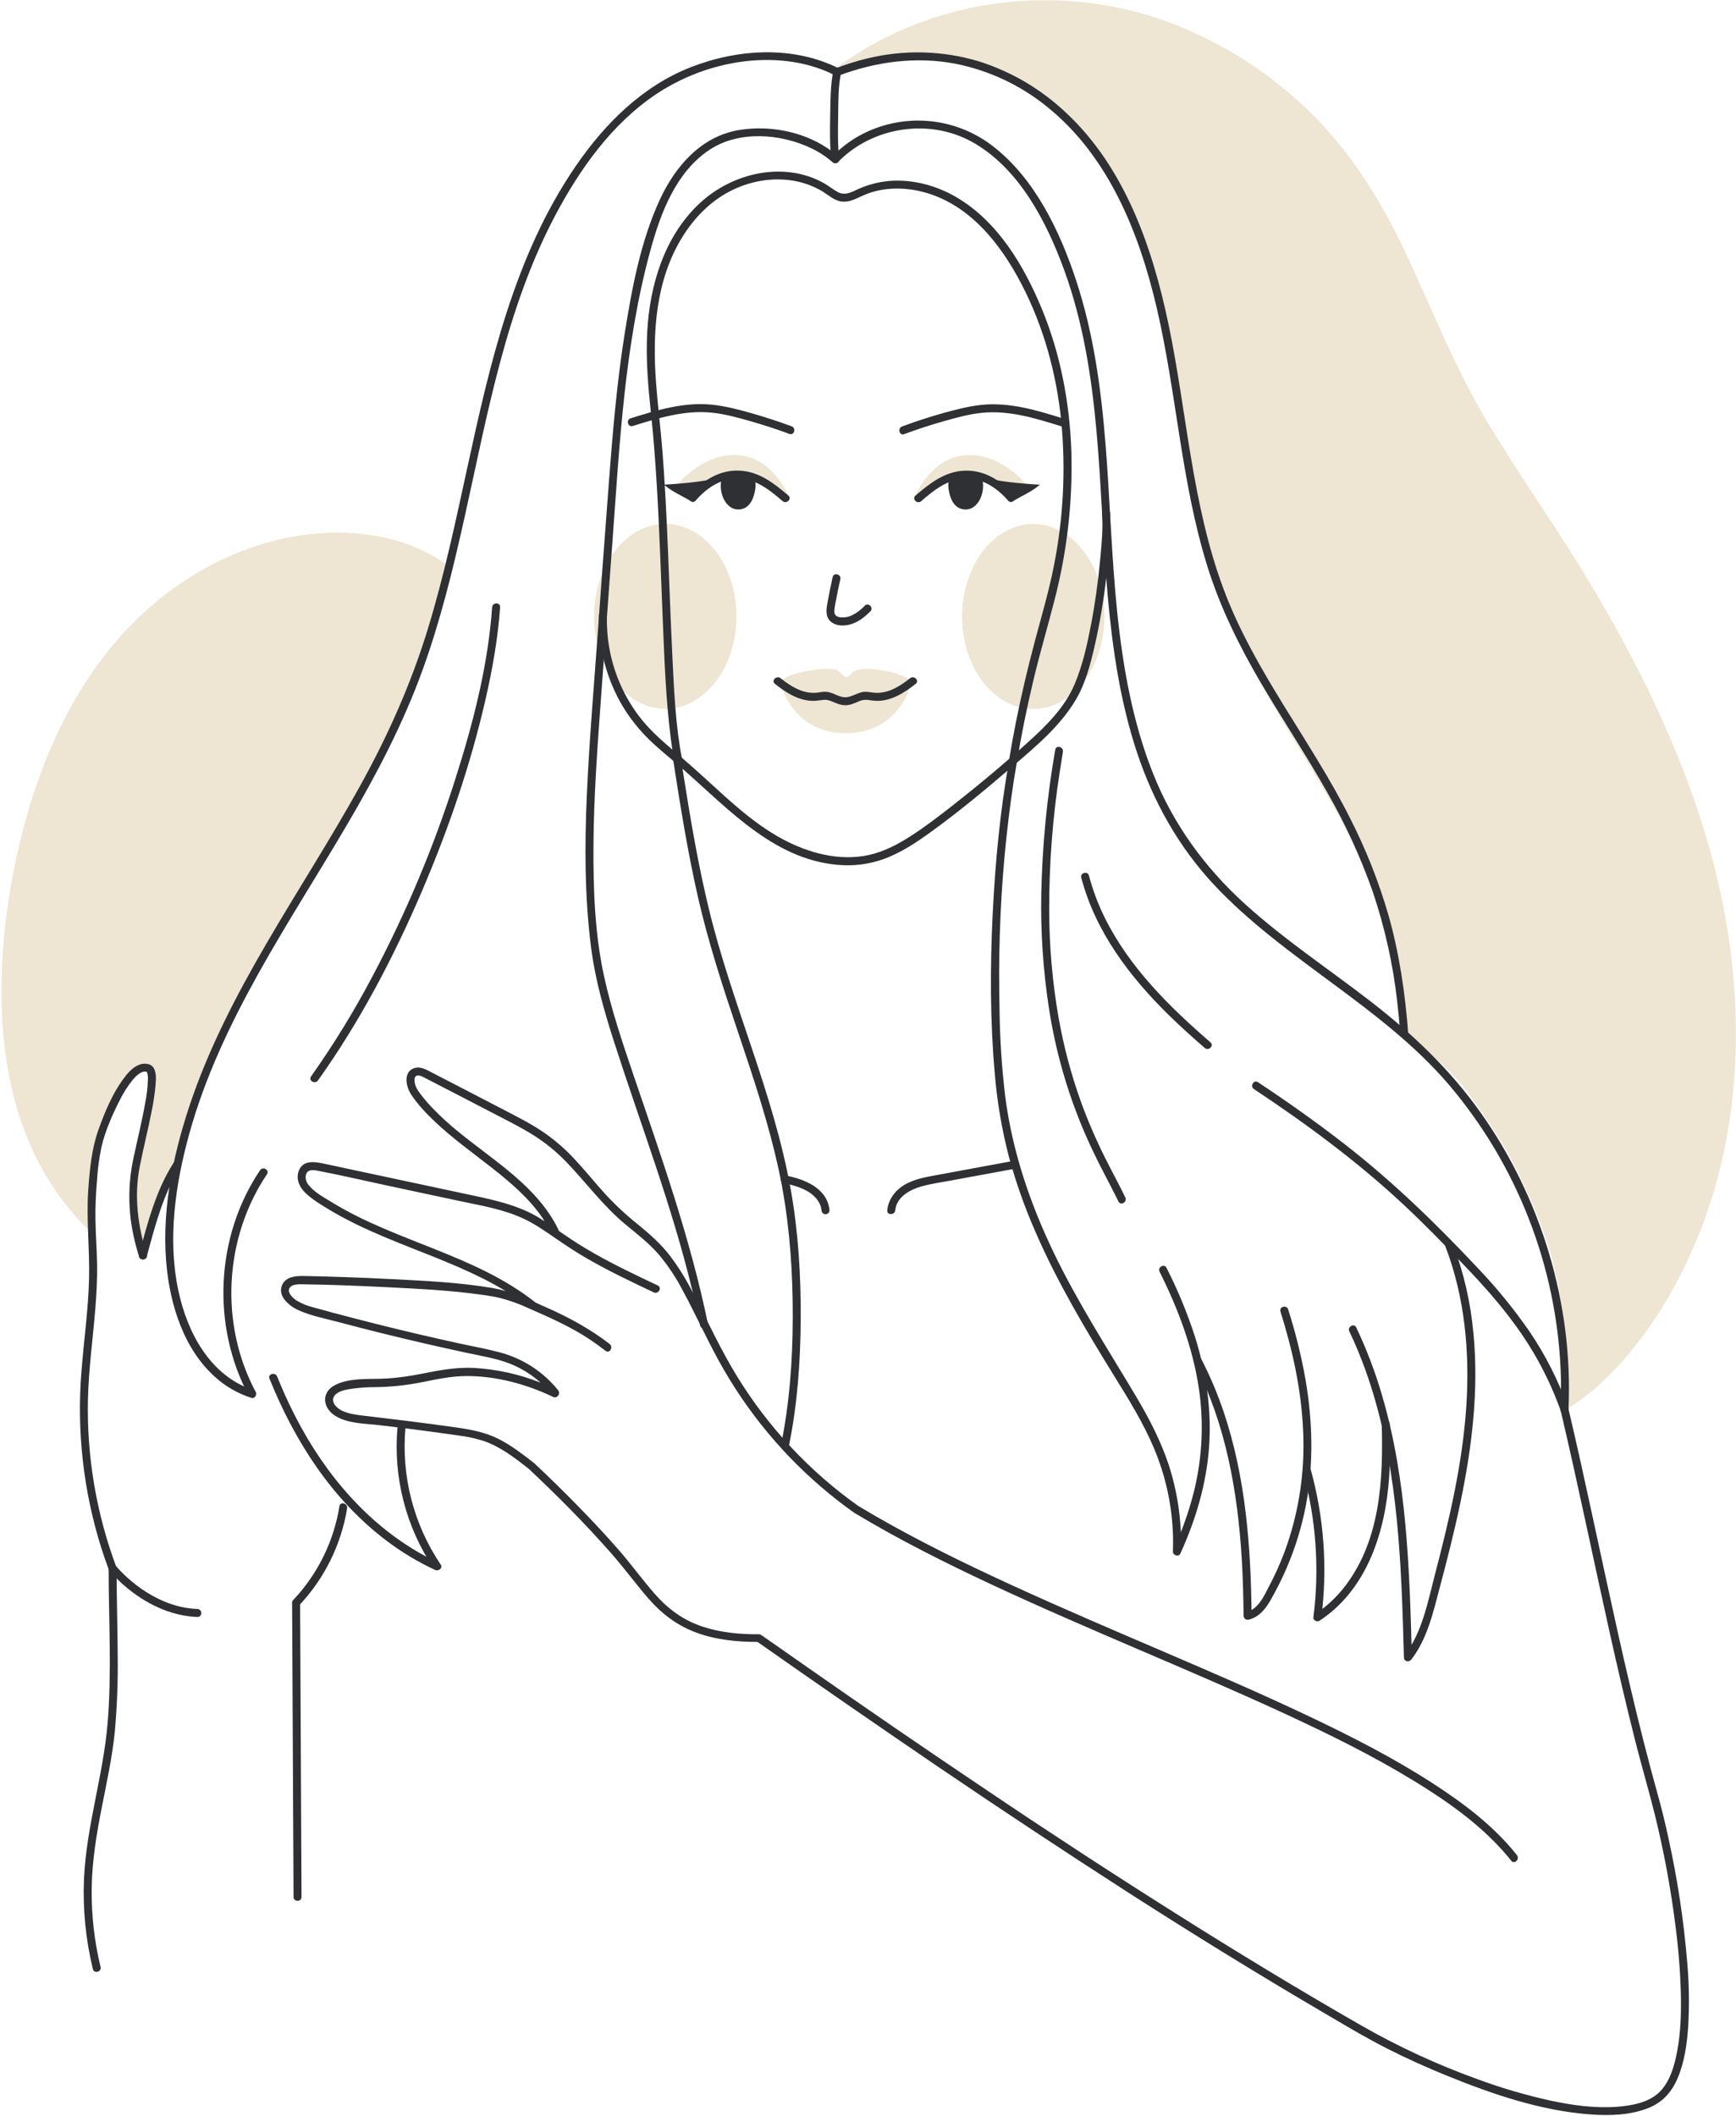 <?xml version="1.0" encoding="UTF-8"?> <svg xmlns="http://www.w3.org/2000/svg" width="709" height="864" viewBox="0 0 709 864" fill="none"> <path d="M371.966 278.074C368.731 274.625 353.975 271.75 349.197 273.916C347.526 274.672 347.285 276.349 345.468 276.476C344.131 276.363 343.062 273.722 340.883 273.348C335.717 272.452 322.204 274.625 318.97 278.074C318.301 278.816 323.293 299.411 345.468 299.411C367.642 299.411 372.661 278.816 371.966 278.074Z" fill="#EEE5D2"></path> <path d="M72.835 474.474C92.122 391.732 165.535 321.551 183.639 231.51C163.389 216.222 135.241 214.758 111.342 220.988C87.063 227.318 64.795 241.917 48.368 260.775C31.059 280.648 19.398 304.732 11.939 329.886C4.374 355.401 0.131 382.695 0.645 409.366C1.16 435.596 6.934 462.615 21.657 484.708C26.172 491.489 31.403 497.764 37.261 503.425C37.134 496.987 36.693 490.557 36.88 484.12C37.127 477.49 38.232 470.92 40.168 464.574C41.735 459.031 43.884 453.669 46.578 448.578C48.509 445.028 50.761 440.87 53.648 438.009C55.92 435.75 60.505 433.999 62.082 438.009C62.783 439.774 62.496 441.853 62.249 443.671C61.962 445.804 61.661 447.943 61.293 450.062C60.177 456.452 58.193 462.655 56.883 469.006C55.705 474.73 55.018 480.544 54.831 486.386C54.557 494.661 55.646 502.843 58.774 510.33C60.211 504.581 62.289 498.913 64.12 493.324C66.152 487.114 72.614 474.848 72.835 474.474Z" fill="#EEE5D2"></path> <path d="M703.95 370.836C694.594 322.64 673.128 277.513 647.9 235.734C634.821 214.089 620.065 193.508 607.134 171.796C594.376 150.406 585.321 127.437 574.855 104.95C565.024 83.82 553.062 63.92 536.555 47.309C520.991 31.681 502.467 19.314 482.068 10.932C441.054 -5.987 392.977 -3.032 354.503 19.207C349.792 21.937 345.255 24.955 340.917 28.245V28.619C344.572 27.23 348.316 26.084 352.124 25.19C382.197 18.124 416.22 25.665 437.92 48.386C448.011 58.947 455.41 71.835 461.177 85.151C466.989 98.759 471.598 112.85 474.951 127.264C479.448 146.194 482.122 165.479 485.116 184.684C488.069 203.608 490.956 222.98 497.285 241.122C509.074 274.939 530.914 303.957 547.889 335.201C555.911 350.15 561.956 366.079 565.873 382.588C569.068 395.696 571.266 409.012 573.505 422.307C573.827 422.132 574.198 422.068 574.561 422.125C574.923 422.182 575.257 422.356 575.51 422.622C579.867 426.826 584.599 430.643 589.076 434.694C593.423 438.692 597.328 443.144 600.725 447.976C607.648 457.655 614.264 467.234 619.531 477.943C624.737 488.538 629.495 499.414 632.93 510.698C639.152 531.212 640.108 553.733 640.595 575.117C646.753 571.128 652.451 566.469 657.584 561.226C673.623 545.009 685.512 524.869 693.959 503.792C710.707 461.94 712.485 414.847 703.95 370.836Z" fill="#EEE5D2"></path> <path d="M373.57 202.739C373.369 203.147 382.886 197.171 387.343 195.112C392.449 192.759 397.588 193.033 402.821 194.831C407.552 196.455 420.705 199.804 420.705 199.804C410.259 185.673 386.688 175.94 373.57 202.739Z" fill="#EEE5D2"></path> <path d="M421.988 289.505C438.036 289.505 451.045 272.602 451.045 251.751C451.045 230.899 438.036 213.996 421.988 213.996C405.94 213.996 392.93 230.899 392.93 251.751C392.93 272.602 405.94 289.505 421.988 289.505Z" fill="#EEE5D2"></path> <path d="M300.765 251.704C300.765 272.56 287.753 289.465 271.701 289.465C255.648 289.465 242.643 272.56 242.643 251.704C242.643 230.848 255.655 213.949 271.701 213.949C287.747 213.949 300.765 230.854 300.765 251.704Z" fill="#EEE5D2"></path> <path d="M244.648 251.423C244.35 263.662 247.302 275.763 253.202 286.49C256.13 291.748 259.752 296.588 263.969 300.882C268.687 305.688 274.046 309.806 279.092 314.251C298.092 330.962 317.326 352.199 344.472 353.329C350.831 353.593 357.169 352.451 363.037 349.987C369.145 347.427 374.659 343.743 380.005 339.886C391.513 331.591 402.393 322.506 413.173 313.275C422.703 305.14 432.794 296.784 439.31 285.868C443.273 279.237 445.325 271.349 447.049 263.896C449.166 254.59 450.759 245.172 451.821 235.687C452.792 228.233 453.342 220.73 453.471 213.214C453.471 212.044 453.472 210.874 453.391 209.711C453.264 207.625 450.01 207.612 450.137 209.711C450.504 215.948 449.909 222.305 449.328 228.508C448.493 237.432 447.27 246.322 445.579 255.126C444.008 263.321 442.157 271.67 438.896 279.391C434.886 288.943 427.121 296.577 419.515 303.402C409.531 312.393 399.152 321.049 388.573 329.331C383.226 333.502 377.82 337.62 372.146 341.31C366.8 344.766 361.132 347.767 354.897 349.158C342.747 351.832 330.03 348.329 319.317 342.52C308.003 336.383 298.499 327.513 289.076 318.877C284.282 314.483 279.41 310.193 274.461 306.009C269.542 301.838 264.757 297.499 260.868 292.325C253.836 282.967 249.467 271.88 248.223 260.24C247.921 257.291 247.803 254.326 247.869 251.362C247.909 249.27 244.654 249.27 244.614 251.362L244.648 251.423Z" fill="#2E3034"></path> <path d="M342.274 63.84C331.634 54.435 315.876 50.832 302.022 53.065C286.37 55.585 275.704 67.951 269.375 81.761C261.623 98.687 258.075 117.745 255.161 136.014C251.953 156.154 250.222 176.495 248.685 196.843C247.059 218.18 245.484 239.524 243.96 260.875C242.416 282.098 240.619 303.322 239.676 324.579C238.734 345.468 238.767 366.471 241.44 387.233C243.138 400.429 246.861 413.236 250.924 425.87C261.737 459.494 274.441 492.442 282.715 526.854C283.864 531.649 284.938 536.46 285.936 541.286C286.357 543.338 289.498 542.469 289.077 540.424C281.886 505.53 269.964 472.061 258.516 438.41C254.078 425.355 249.661 412.2 246.707 398.711C242.904 381.331 242.283 363.129 242.376 345.361C242.49 324.846 244.054 304.371 245.537 283.923C247.048 263.116 248.569 242.31 250.102 221.503C253.062 181.469 255.034 140.793 265.727 101.889C269.897 86.722 276.165 70.137 289.872 61.113C301.841 53.192 319.017 54.562 331.48 60.618C334.549 62.083 337.405 63.958 339.968 66.193C341.538 67.577 343.851 65.284 342.274 63.894V63.84Z" fill="#2E3034"></path> <path d="M342.273 66.14C356.348 51.755 379.497 48.165 397.12 58.018C416.113 68.627 427.401 90.465 434.578 110.158C450.11 152.779 448.412 198.849 452.409 243.382C454.354 265.013 457.528 286.731 464.398 307.4C471.081 327.453 481.36 345.856 495.808 361.304C524.732 392.214 564.282 410.77 591.89 443.143C619.586 475.87 635.599 516.89 637.401 559.729C637.601 565.023 637.577 570.317 637.327 575.612C637.227 577.704 640.488 577.704 640.582 575.612C642.553 532.677 629.555 489.381 604.701 454.36C592.177 436.7 576.686 422.007 559.604 408.818C542.522 395.629 524.445 383.677 508.406 369.125C491.945 354.178 479.067 336.444 470.847 315.715C462.58 294.859 458.624 272.553 456.312 250.32C451.593 204.952 453.919 158.133 439.43 114.296C432.821 94.309 422.636 73.012 405.641 59.803C397.972 53.813 388.718 50.2 379.02 49.41C369.322 48.62 359.604 50.687 351.068 55.358C346.98 57.626 343.248 60.484 339.994 63.841C338.531 65.338 340.83 67.644 342.3 66.14H342.273Z" fill="#2E3034"></path> <path d="M342.747 64.977C342.079 59.154 342.226 53.198 342.313 47.356C342.4 41.514 342.313 35.511 343.456 29.816C343.863 27.77 340.729 26.895 340.315 28.953C339.152 34.809 339.165 40.986 339.065 46.948C338.965 52.911 338.838 59.021 339.493 64.997C339.72 67.055 342.981 67.082 342.747 64.997V64.977Z" fill="#2E3034"></path> <path d="M415.258 311.497C417.116 300.133 419.435 288.77 422.102 277.573C424.715 266.583 427.949 255.781 430.729 244.819C435.824 225.143 438.123 204.847 437.56 184.53C436.891 164.577 433.142 144.617 425.497 126.134C418.239 108.587 407.606 90.605 390.845 80.679C382.605 75.786 372.754 73.105 363.151 73.907C358.386 74.329 353.739 75.618 349.437 77.711C346.951 78.894 344.639 79.803 342.046 78.379C340.041 77.263 338.23 75.745 336.192 74.629C319.825 65.698 299.081 70.665 285.875 82.905C271.373 96.354 265.359 116.328 264.329 135.593C263.721 146.863 264.717 158.106 265.92 169.309C266.896 178.427 267.584 187.585 268.152 196.716C269.322 215.761 269.923 234.818 270.712 253.903C271.38 269.879 271.942 285.989 273.993 301.825C274.374 304.772 274.808 307.707 275.363 310.628C275.757 312.687 278.899 311.811 278.504 309.759C275.831 295.855 275.269 281.51 274.574 267.406C273.666 249.07 273.138 230.721 272.256 212.385C271.815 203.207 271.293 194.029 270.591 184.871C269.856 175.279 268.62 165.733 267.918 156.127C266.435 135.8 267.731 114.396 278.772 96.635C283.523 88.994 290.032 82.303 298.065 78.125C305.918 74.041 315.267 72.296 324.035 73.807C328.34 74.518 332.466 76.057 336.185 78.339C338.156 79.576 339.941 81.153 342.16 81.935C344.486 82.758 346.838 82.303 349.063 81.374C351.289 80.445 353.534 79.255 355.927 78.52C358.104 77.853 360.343 77.405 362.61 77.183C367.372 76.743 372.175 77.135 376.804 78.339C395.684 83.152 408.482 99.329 417.11 115.866C426.198 133.246 431.471 152.545 433.436 172.017C435.309 191.763 434.289 211.677 430.409 231.128C428.404 241.369 425.45 251.323 422.77 261.39C419.849 272.352 417.223 283.402 414.991 294.525C413.926 299.873 412.955 305.22 412.077 310.568C411.743 312.613 414.877 313.496 415.218 311.43L415.258 311.497Z" fill="#2E3034"></path> <path d="M369.299 177.277C374.485 175.366 379.738 173.634 385.058 172.124C390.377 170.613 395.664 169.129 401.097 168.581C412.124 167.478 422.87 170.8 433.269 174.035C435.273 174.657 436.136 171.515 434.138 170.893C423.485 167.551 412.391 164.209 401.097 165.325C395.543 165.88 390.117 167.331 384.757 168.821C379.246 170.372 373.801 172.155 368.424 174.169C366.479 174.891 367.321 178.039 369.292 177.311L369.299 177.277Z" fill="#2E3034"></path> <path d="M323.287 174.096C317.914 172.108 312.47 170.325 306.954 168.748C301.608 167.244 296.167 165.807 290.614 165.252C279.326 164.122 268.233 167.505 257.573 170.82C255.568 171.435 256.431 174.584 258.442 173.962C268.841 170.727 279.594 167.404 290.614 168.507C296.061 169.055 301.414 170.559 306.653 172.05C311.893 173.541 317.226 175.285 322.412 177.204C324.417 177.926 325.232 174.784 323.281 174.062L323.287 174.096Z" fill="#2E3034"></path> <path d="M689.094 801.556C687.674 784.36 685.088 767.279 681.355 750.433C680.119 744.704 678.755 739.002 677.172 733.354C673.008 718.467 669.252 703.467 665.71 688.413C658.593 658.126 652.344 627.631 645.588 597.263C643.944 589.896 642.26 582.543 640.536 575.203C640.054 573.165 636.913 574.027 637.394 576.072C644.438 605.993 650.607 636.107 657.276 666.107C660.618 681.114 664.086 696.087 667.856 710.987C670.428 721.161 673.423 731.228 675.935 741.415C679.607 756.338 682.402 771.462 684.309 786.71C685.486 795.672 686.206 804.688 686.468 813.723C686.655 821.697 686.468 829.765 684.984 837.667C683.915 843.348 682.217 849.585 678.174 853.924C673.75 858.67 666.339 859.94 660.164 860.381C651.048 861.009 641.852 859.712 632.957 857.781C622.921 855.555 613.048 852.651 603.405 849.091C587.051 843.196 571.238 835.896 556.143 827.272C530.173 812.379 504.583 796.831 479.288 780.854C453.648 764.669 428.252 748.098 403.102 731.141C378.099 714.358 353.262 697.335 328.593 680.071C322.726 675.98 316.867 671.882 311.017 667.778C310.993 667.776 310.968 667.776 310.943 667.778C310.666 667.522 310.299 667.385 309.921 667.397C302.155 667.451 294.33 666.729 286.918 664.275C279.206 661.735 272.917 657.163 267.578 651.1C262.465 645.298 257.934 639.001 252.875 633.165C247.649 627.149 242.182 621.36 236.655 615.658C230.623 609.469 224.455 603.417 218.15 597.503C213.566 593.954 208.954 590.357 203.768 587.717C198.308 584.936 192.528 583.833 186.52 582.971C173.822 581.153 161.124 579.629 148.426 578.131C145.473 577.784 142.291 577.369 139.578 576.052C137.46 575.023 134.733 572.349 136.671 569.896C138.248 567.891 141.636 567.463 143.949 567.095C147.096 566.673 150.269 566.467 153.445 566.48C159.584 566.386 165.703 565.751 171.73 564.582C177.832 563.385 183.92 562.001 190.162 561.948C202.358 561.841 214.949 565.203 225.889 570.477C226.109 570.59 226.354 570.648 226.601 570.648C226.848 570.648 227.092 570.59 227.313 570.477C227.582 570.344 227.815 570.146 227.99 569.901C228.165 569.657 228.277 569.372 228.315 569.074C228.318 569.016 228.318 568.958 228.315 568.9C228.328 568.793 228.328 568.685 228.315 568.579C228.278 568.283 228.16 568.003 227.974 567.77C221.815 560.12 213.351 554.662 203.842 552.208C198.342 550.744 192.701 549.755 187.134 548.539C181.445 547.295 175.764 546.007 170.093 544.675C158.758 542.001 147.464 539.16 136.21 536.152C133.503 535.43 130.803 534.708 128.11 533.946C125.658 533.357 123.306 532.406 121.133 531.125C119.663 530.169 116.842 527.643 118.46 525.697C119.549 524.401 121.861 524.454 123.385 524.474C134.359 524.588 145.345 525.062 156.312 525.584C169.932 526.252 183.659 526.881 197.165 528.806C199.478 529.133 201.797 529.474 204.076 530.029C208.211 531.094 212.238 532.542 216.105 534.354C224.566 538.064 233.007 541.781 240.732 546.908C242.991 548.405 245.183 549.996 247.328 551.654C248.985 552.93 250.609 550.103 248.972 548.84C241.019 542.71 232.378 538.017 223.223 533.96C221.734 533.291 220.24 532.623 218.738 531.954C194.111 512.382 161.933 507.221 135.428 490.918C132.28 488.986 128.357 486.907 126.072 483.959C125.549 483.38 125.177 482.682 124.988 481.925C124.799 481.169 124.799 480.377 124.989 479.621C125.657 477.522 127.863 477.729 129.627 478.07C139.291 479.921 148.901 482.181 158.531 484.24L187.562 490.436C196.477 492.341 205.793 493.845 214.08 497.789C218.484 499.902 222.514 502.669 226.517 505.443C230.774 508.391 235.072 511.232 239.549 513.832C248.431 518.986 257.72 523.385 266.996 527.776C268.881 528.665 270.538 525.858 268.64 524.962C259.892 520.818 251.124 516.673 242.703 511.887C238.694 509.601 234.757 507.168 230.948 504.534C230.035 503.91 229.124 503.284 228.215 502.656C228.2 502.527 228.168 502.402 228.121 502.281C219.64 484.674 201.977 474.26 187.355 462.314C183.637 459.327 180.109 456.113 176.789 452.688C175.087 450.928 173.485 449.074 171.991 447.134C170.748 445.516 169.538 443.791 169.317 441.699C169.237 441.031 169.204 440.055 169.765 439.553C170.808 438.611 172.612 439.727 173.608 440.222C176.635 441.773 179.623 443.344 182.67 444.901C188.711 448.02 194.751 451.151 200.788 454.293C206.415 457.221 212.149 460.042 217.529 463.37C222.647 466.549 227.338 470.367 231.489 474.734C239.569 483.163 246.433 492.575 255.481 500.062C260.22 503.979 265.098 507.723 269.128 512.395C272.865 516.879 276.108 521.754 278.798 526.934C284.686 537.777 289.618 549.087 295.853 559.762C307.751 580.214 323.448 598.202 342.1 612.757C344.305 614.473 346.548 616.142 348.83 617.764C366.874 628.633 385.74 638.092 404.813 647.009C424.982 656.434 445.432 665.225 465.889 674.001C485.858 682.564 505.853 691.087 525.568 700.232C543.211 708.414 560.721 717.05 577.335 727.197C590.62 735.306 603.712 744.45 614.091 756.168C615.165 757.38 616.207 758.624 617.218 759.898C618.515 761.543 620.807 759.23 619.517 757.592C610.108 745.687 597.657 736.348 585 728.18C568.961 717.812 551.885 709.109 534.657 700.927C515.142 691.662 495.294 683.119 475.446 674.596C454.889 665.773 434.298 657.009 413.962 647.684C394.528 638.78 375.274 629.389 356.756 618.68C354.653 617.459 352.556 616.22 350.467 614.963C330.642 600.871 313.855 582.932 301.106 562.215C294.35 551.226 289.017 539.548 283.095 528.124C280.416 522.776 277.265 517.677 273.679 512.89C269.91 508.003 265.399 503.993 260.634 500.116C255.797 496.263 251.264 492.044 247.074 487.495C243.118 483.117 239.409 478.524 235.406 474.186C231.359 469.69 226.796 465.688 221.812 462.261C216.352 458.598 210.451 455.663 204.617 452.635C198.496 449.444 192.367 446.262 186.232 443.089L176.876 438.263C174.43 437 171.569 435.115 168.749 436.365C164.519 438.243 165.983 444.079 167.961 447.06C170.634 451.071 174.089 454.707 177.578 458.023C184.929 465.001 193.209 470.864 201.149 477.114C208.727 483.09 216.286 489.52 221.705 497.602C221.946 497.97 222.12 498.371 222.374 498.745C221.318 498.077 220.289 497.361 219.199 496.74C211.006 492.061 201.823 490.055 192.708 488.117L162.147 481.593L132.2 475.195C128.531 474.413 123.966 473.678 122.135 477.869C120.672 481.258 122.243 484.788 124.742 487.181C127.616 489.935 131.264 492.074 134.659 494.119C138.175 496.238 141.804 498.17 145.493 499.968C152.79 503.531 160.329 506.586 167.881 509.581C180.973 514.782 194.412 519.882 206.488 527.235C204.729 526.728 202.945 526.315 201.142 525.998C187.595 523.705 173.708 523.064 160.008 522.369C148.077 521.754 136.136 521.326 124.187 521.085C120.913 521.025 116.783 521.292 115.245 524.728C113.154 529.407 118.299 533.465 122.008 535.116C127.054 537.362 132.701 538.458 138.048 539.862C143.875 541.413 149.714 542.915 155.564 544.367C167.268 547.273 179.014 549.987 190.803 552.509C196.517 553.733 202.385 554.668 207.865 556.741C212.585 558.544 216.933 561.202 220.69 564.582V564.615C212.118 561.225 203.064 559.211 193.864 558.646C187.562 558.305 181.387 559.221 175.212 560.437C168.529 561.774 162.026 562.911 155.21 563.058C149.228 563.185 142.251 562.844 136.771 565.658C134.553 566.794 132.835 568.846 132.762 571.427C132.715 574.14 134.405 576.507 136.584 577.971C141.65 581.38 148.834 581.313 154.675 581.982C161.625 582.784 168.565 583.651 175.493 584.582C179.364 585.103 183.229 585.642 187.088 586.2C190.705 586.633 194.273 587.415 197.74 588.532C204.47 590.885 210.244 595.371 215.784 599.689C227.52 610.678 238.888 622.129 249.507 634.202C254.726 640.131 259.398 646.481 264.53 652.464C269.823 658.634 276.005 663.48 283.623 666.435C291.777 669.603 300.665 670.539 309.366 670.519C334.125 687.899 359.001 705.094 383.995 722.104C409.471 739.394 435.156 756.375 461.05 773.047C486.693 789.484 512.596 805.52 538.867 820.935C548.157 826.383 557.406 831.985 567.023 836.844C574.875 840.808 582.915 844.411 591.081 847.727C609.667 855.294 629.442 862.005 649.584 863.489C657.604 864.084 666.078 863.803 673.59 860.708C679.157 858.415 682.785 854.231 685.131 848.75C687.965 842.112 688.974 834.779 689.469 827.626C689.977 818.939 689.851 810.226 689.094 801.556Z" fill="#2E3034"></path> <path d="M342.708 27.991C323.935 18.526 301.333 19.936 282.126 27.443C262.251 35.21 246.84 50.692 234.978 68.058C209.97 104.663 200.059 148.654 190.783 191.308C186.005 213.281 181.327 235.313 174.744 256.817C167.754 279.685 158.036 301.303 146.375 322.179C122.596 364.86 92.984 404.774 77.399 451.566C70.289 472.923 65.577 496.5 68.25 519.08C70.255 536.179 76.758 554.401 91.093 564.983C94.595 567.537 98.482 569.516 102.608 570.845C104.018 571.307 105.08 569.642 104.446 568.452C89.623 540.771 91.501 505.617 109.023 479.547C110.193 477.803 107.373 476.172 106.21 477.903C88.039 504.895 86.288 541.407 101.632 570.07L103.47 567.677C85.807 561.861 76.497 544.227 72.842 527.055C68.351 505.992 71.626 483.464 77.319 462.963C90.164 416.686 118.166 377.039 142.144 336.103C153.88 316.049 164.693 295.441 172.599 273.562C179.95 253.274 185.049 232.285 189.734 211.255C199.043 169.47 206.542 126.221 226.764 87.978C236.829 68.947 250.021 50.384 268.199 38.312C284.619 27.389 306.072 22.008 325.613 25.611C330.991 26.583 336.201 28.323 341.084 30.778C342.955 31.721 344.606 28.913 342.728 27.964L342.708 27.991Z" fill="#2E3034"></path> <path d="M110.059 563.011C120.378 588.646 135.748 612.577 158.056 629.342C164.18 633.964 170.777 637.921 177.738 641.147C179.074 641.769 180.972 640.398 179.97 638.921C168.881 622.461 163.808 602.678 165.608 582.911C165.795 580.825 162.541 580.839 162.347 582.911C160.532 603.259 165.76 623.613 177.156 640.565L179.382 638.339C154.882 627.009 136.069 606.554 123.144 583.178C119.402 576.379 116.081 569.356 113.2 562.149C112.425 560.223 109.271 561.066 110.059 563.011Z" fill="#2E3034"></path> <path d="M342.32 30.972C357.531 25.21 373.998 22.95 390.077 25.999C403.924 28.73 416.887 34.827 427.822 43.753C452.884 64.02 465.294 95.224 472.425 125.759C480.545 160.566 482.382 196.676 492.995 230.928C498.221 247.793 505.967 263.555 514.895 278.749C523.824 293.943 533.507 308.409 542.102 323.663C549.484 336.53 555.682 350.042 560.62 364.031C565.525 378.527 568.87 393.505 570.598 408.711C571.133 413.223 571.554 417.748 571.888 422.28C572.042 424.359 575.296 424.379 575.142 422.28C573.919 405.776 571.5 389.326 566.969 373.383C563.011 359.847 557.793 346.712 551.384 334.151C535.345 302.192 512.142 274.05 499.625 240.326C486.773 205.72 484.742 168.507 477.27 132.624C470.727 101.207 459.54 68.727 435.588 46.213C425.417 36.535 413.176 29.302 399.794 25.063C384.919 20.592 369.116 20.195 354.035 23.913C349.764 24.95 345.563 26.258 341.458 27.83C339.513 28.566 340.355 31.714 342.32 30.972Z" fill="#2E3034"></path> <path d="M59.91 512.295C56.301 500.784 54.717 488.558 57.03 476.619C58.52 468.925 60.485 461.332 61.962 453.631C62.697 450.1 63.224 446.529 63.539 442.936C63.699 440.77 63.92 437.996 62.71 436.064C61.501 434.132 58.607 434.059 56.635 434.908C53.882 436.064 51.85 438.544 50.146 440.924C45.802 446.94 42.828 454.099 40.316 461.058C37.435 469.039 36.66 477.341 36.058 485.791C35.19 497.95 36.673 510.022 36.373 522.181C36.059 534.929 34.227 547.583 33.251 560.284C31.303 584.635 34.09 609.133 41.458 632.423C42.374 635.291 43.37 638.139 44.425 640.96C45.147 642.905 48.302 642.063 47.56 640.091C39.339 618.126 35.388 594.794 35.918 571.347C36.212 559.06 37.923 546.868 38.912 534.628C39.413 528.545 39.747 522.442 39.654 516.339C39.56 510.236 39.072 504.273 38.986 498.231C38.885 492.943 39.166 487.682 39.587 482.415C39.858 477.678 40.484 472.967 41.458 468.324C42.969 461.92 45.715 455.576 48.696 449.741C50.194 446.577 52.067 443.605 54.276 440.89C55.539 439.426 57.551 437.421 59.402 437.601C59.581 437.63 59.757 437.67 59.93 437.722C59.776 437.548 60.004 437.722 59.93 437.722C60.084 437.896 59.883 437.508 60.004 437.835C60.124 438.163 60.004 437.749 60.144 438.19C60.38 439.124 60.47 440.089 60.411 441.051C60.292 444.238 59.914 447.41 59.282 450.536C57.945 458.137 56.054 465.623 54.463 473.177C52.251 483.562 52.279 494.3 54.544 504.675C55.158 507.549 55.934 510.383 56.809 513.191C57.437 515.196 60.578 514.334 59.95 512.322L59.91 512.295Z" fill="#2E3034"></path> <path d="M59.91 513.164C63.372 500.59 66.593 487.595 73.71 476.499C74.847 474.728 72.026 473.09 70.897 474.855C63.626 486.185 60.305 499.461 56.769 512.288C56.215 514.294 59.355 515.176 59.91 513.157V513.164Z" fill="#2E3034"></path> <path d="M376.196 204.684C381.302 200.299 386.788 195.794 393.832 195.473C401.184 195.145 407.091 199.156 411.769 204.497C413.153 206.075 415.445 203.762 414.068 202.191C408.856 196.235 401.992 191.857 393.832 192.218C385.813 192.579 379.711 197.391 373.89 202.385C372.3 203.722 374.612 206.041 376.196 204.684Z" fill="#2E3034"></path> <path d="M387.764 194.952C387.228 196.768 387.155 198.689 387.55 200.54C388.018 203.027 388.94 205.433 390.711 206.83C391.409 207.375 392.222 207.755 393.088 207.94C393.954 208.126 394.85 208.112 395.71 207.9C397.481 207.492 398.965 206.122 400.007 204.323C401.049 202.417 401.559 200.265 401.484 198.093C401.492 197.014 401.278 195.945 400.856 194.952H387.764Z" fill="#2E3034"></path> <path d="M424.701 197.939C419.421 197.692 410.473 196.863 406.256 195.934L413.427 204.784C415.772 203.448 419.007 201.783 421.333 200.406C422.506 199.655 423.631 198.831 424.701 197.939Z" fill="#2E3034"></path> <path d="M275.169 199.798C275.169 199.798 288.321 196.456 293.052 194.824C298.285 193.02 303.425 192.752 308.53 195.105C312.988 197.164 322.504 203.127 322.304 202.732C309.172 175.941 285.608 185.667 275.169 199.798Z" fill="#EEE5D2"></path> <path d="M321.95 202.358C316.129 197.365 309.994 192.552 302.008 192.197C293.848 191.83 286.985 196.208 281.772 202.171C280.395 203.742 282.687 206.055 284.071 204.47C288.749 199.123 294.657 195.112 302.008 195.453C309.052 195.767 314.539 200.279 319.644 204.664C321.228 206.001 323.541 203.728 321.95 202.358Z" fill="#2E3034"></path> <path d="M308.103 194.945C308.639 196.761 308.713 198.682 308.317 200.533C307.849 203.013 306.927 205.419 305.156 206.823C304.458 207.368 303.646 207.748 302.78 207.933C301.914 208.119 301.017 208.105 300.157 207.893C298.386 207.485 296.903 206.115 295.86 204.317C294.818 202.41 294.308 200.258 294.383 198.087C294.377 197.008 294.589 195.94 295.005 194.945H308.103Z" fill="#2E3034"></path> <path d="M271.159 197.933C276.439 197.686 285.394 196.857 289.611 195.928L282.44 204.778C280.094 203.441 276.86 201.777 274.534 200.4C273.359 199.648 272.232 198.824 271.159 197.933Z" fill="#2E3034"></path> <path d="M412.117 310.635C408.455 331.217 406.47 352.126 405.434 373.002C404.358 394.673 404.338 416.592 406.256 438.217C407.205 449.812 409.157 461.304 412.091 472.562C414.965 483.089 418.62 493.387 423.024 503.371C431.879 523.719 443.24 542.81 454.902 561.674C460.917 571.347 466.931 581.059 471.369 591.594C475.85 602.281 478.429 613.669 478.987 625.244C479.121 628.039 479.128 630.833 479.028 633.634C478.974 635.171 481.38 635.946 482.062 634.456C488.344 620.679 492.708 606.08 493.797 590.933C494.906 575.625 492.587 560.27 487.969 545.678C484.858 536.074 480.992 526.731 476.408 517.736C475.466 515.858 472.652 517.509 473.594 519.381C481.039 534.227 487.007 549.963 489.546 566.44C491.733 580.689 491.07 595.231 487.595 609.222C485.546 617.318 482.754 625.208 479.255 632.791L482.289 633.614C482.681 622.262 481.195 610.924 477.891 600.057C474.59 589.288 469.357 579.281 463.603 569.635C452.182 550.498 440.119 531.821 430.422 511.7C420.665 491.453 413.434 470.136 410.547 447.789C409.139 436.03 408.36 424.203 408.215 412.361C408.001 402.12 407.981 391.886 408.328 381.652C408.958 360.547 410.872 339.501 414.062 318.63C414.436 316.25 414.835 313.872 415.258 311.497C415.619 309.445 412.485 308.569 412.117 310.635Z" fill="#2E3034"></path> <path d="M487.909 556.834C500.607 581.447 505.479 609.141 507.143 636.548C507.61 644.315 507.811 652.096 507.898 659.877C507.903 660.126 507.965 660.371 508.078 660.594C508.191 660.816 508.353 661.01 508.552 661.161C508.75 661.312 508.98 661.416 509.225 661.466C509.469 661.515 509.721 661.509 509.963 661.448C514.167 660.372 516.753 657.21 518.824 653.607C521.28 649.344 523.487 644.943 525.434 640.425C529.014 632.136 531.672 623.479 533.36 614.609C536.554 597.644 536.087 580.264 533.166 563.298C531.453 553.634 529.091 544.095 526.096 534.748C525.461 532.743 522.32 533.605 522.955 535.617C527.907 551.333 531.476 567.57 532.197 584.074C533.049 601.018 530.46 617.959 524.585 633.874C522.793 638.626 520.704 643.261 518.33 647.751C516.178 651.835 514.013 657.049 509.094 658.306L511.159 659.877C510.899 631.949 508.787 603.519 499.852 576.868C497.361 569.421 494.309 562.175 490.723 555.19C489.76 553.325 486.947 554.969 487.909 556.834Z" fill="#2E3034"></path> <path d="M430.97 306.17C427.567 325.684 425.659 345.43 425.263 365.234C424.987 380.646 426.013 396.053 428.33 411.291C431.493 432.235 437.825 452.576 447.109 471.613C449.923 477.449 453.037 483.13 455.931 488.926C456.212 489.494 456.499 490.069 456.773 490.644C457.682 492.529 460.489 490.885 459.587 489C456.954 483.518 453.993 478.204 451.286 472.756C447.44 465.073 444.057 457.166 441.155 449.079C437.342 438.299 434.414 427.226 432.4 415.971C429.835 401.377 428.529 386.59 428.497 371.772C428.457 352.768 429.907 333.79 432.834 315.013C433.235 312.34 433.663 309.666 434.111 307.032C434.459 304.986 431.317 304.104 430.97 306.17Z" fill="#2E3034"></path> <path d="M640.535 575.191C636.578 563.983 631.186 553.335 624.496 543.512C618.14 534.363 611.079 525.725 603.378 517.676C586.623 499.809 569.034 482.77 549.713 467.682C538.098 458.611 526.049 450.102 513.772 441.953C512.021 440.79 510.39 443.611 512.128 444.761C533.634 459.039 554.478 474.427 573.358 492.074C581.758 499.929 589.818 508.204 597.777 516.507C605.316 524.361 612.607 532.496 618.996 541.327C626.771 551.966 632.968 563.674 637.394 576.086C638.062 578.052 641.23 577.203 640.535 575.217V575.191Z" fill="#2E3034"></path> <path d="M551.09 543.726C566.428 575.926 570.651 611.909 572.349 647.123C572.823 657.036 573.111 666.956 573.378 676.876C573.425 678.621 575.469 678.915 576.412 677.692C582.888 669.289 585.28 658.647 587.94 648.594C590.987 637.083 593.955 625.532 596.387 613.874C601.139 591.227 603.993 567.958 601.794 544.822C600.682 532.244 597.863 519.875 593.414 508.057C592.672 506.119 589.524 506.961 590.272 508.919C598.292 529.715 600.297 552.222 598.853 574.328C597.323 597.55 591.977 620.305 586.109 642.758C583.155 654.082 580.903 666.575 573.598 676.06L576.632 676.883C575.663 641.06 574.628 604.589 564.483 569.963C561.705 560.404 558.167 551.083 553.904 542.088C553.001 540.197 550.195 541.848 551.09 543.733V543.726Z" fill="#2E3034"></path> <path d="M532.084 600.672C537.495 620.127 538.963 640.468 536.401 660.499C536.247 661.722 537.898 662.504 538.854 661.903C558.321 649.142 565.779 625.639 567.316 603.486C567.818 596.18 567.778 588.847 567.577 581.527C567.524 579.435 564.236 579.428 564.322 581.527C564.931 604.121 563.808 628.42 549.733 647.237C546.278 651.884 542.04 655.894 537.21 659.088L539.655 660.499C542.237 640.174 540.73 619.538 535.225 599.803C534.663 597.798 531.516 598.64 532.084 600.672Z" fill="#2E3034"></path> <path d="M494.371 425.677C477.51 411.091 461.244 395.041 451.226 374.827C448.485 369.314 446.315 363.535 444.75 357.581C444.215 355.575 441.074 356.411 441.609 358.443C447.356 380.395 461.384 398.911 477.356 414.553C482.101 419.199 487.047 423.638 492.059 427.983C493.636 429.32 495.949 427.054 494.365 425.677H494.371Z" fill="#2E3034"></path> <path d="M274.828 309.632C277.735 328.463 280.743 347.313 284.953 365.903C289.163 384.493 295.044 402.534 301.106 420.556C307.521 439.64 313.977 458.752 318.188 478.471C321.897 495.851 323.46 513.599 323.728 531.36C323.988 548.94 323.126 566.701 320.112 584.041C319.778 585.952 319.444 587.851 319.023 589.749C318.602 591.795 321.736 592.671 322.164 590.612C325.686 573.599 326.909 556.079 327.016 538.726C327.123 521.152 326.073 503.438 323.006 486.112C319.477 466.238 313.396 446.96 306.967 427.849C300.752 409.272 294.269 390.743 289.638 371.698C285.193 353.53 282.079 335.06 279.165 316.597C278.756 313.99 278.35 311.383 277.949 308.776C277.628 306.711 274.487 307.587 274.808 309.639L274.828 309.632Z" fill="#2E3034"></path> <path d="M129.854 441.238C146.889 417.347 160.663 391.164 172.198 364.231C183.111 338.75 192.213 312.346 198.368 285.3C201.162 273.027 203.367 260.567 204.249 247.993C204.396 245.901 201.142 245.908 200.995 247.993C199.317 271.831 193.202 295.454 185.971 318.108C177.164 345.829 165.89 372.704 152.282 398.41C144.781 412.677 136.348 426.434 127.041 439.593C125.824 441.298 128.651 442.936 129.854 441.238Z" fill="#2E3034"></path> <path d="M44.84 641.615C53.728 651.782 66.847 659.89 80.627 660.332C82.719 660.392 82.719 657.136 80.627 657.07C67.696 656.662 55.459 648.827 47.145 639.322C45.762 637.738 43.463 640.051 44.84 641.621V641.615Z" fill="#2E3034"></path> <path d="M44.365 640.465C44.365 661.508 45.702 682.625 43.951 703.634C42.193 725.092 35.263 745.747 34.301 767.345C33.78 779.71 35.001 792.086 37.929 804.11C38.424 806.149 41.565 805.287 41.071 803.248C38.481 792.58 37.266 781.624 37.455 770.647C37.655 759.618 39.46 748.762 41.599 737.966C43.603 727.759 45.836 717.585 46.885 707.217C47.817 696.893 48.212 686.527 48.068 676.161C48.014 664.262 47.626 652.364 47.62 640.458C47.62 638.36 44.365 638.36 44.365 640.458V640.465Z" fill="#2E3034"></path> <path d="M119.302 654.797L119.763 748.448C119.803 757.191 119.845 765.932 119.89 774.671C119.89 776.77 123.151 776.77 123.144 774.671C122.989 743.454 122.837 712.235 122.69 681.014C122.645 672.279 122.603 663.54 122.563 654.797C122.563 652.698 119.295 652.691 119.302 654.797Z" fill="#2E3034"></path> <path d="M122.082 655.692C132.469 644.72 139.327 630.884 141.77 615.973C142.104 613.921 138.963 613.038 138.629 615.104C136.33 629.467 129.763 642.806 119.783 653.386C118.339 654.91 120.638 657.217 122.082 655.692Z" fill="#2E3034"></path> <path d="M365.63 494.247C366.185 488.732 371.752 485.757 376.524 484.454C380.533 483.358 384.73 482.769 388.82 482.014L415.057 477.174C417.116 476.793 416.247 473.651 414.195 474.032L391.988 478.13L382.485 479.888C378.228 480.67 373.884 481.412 370.034 483.498C365.944 485.717 362.843 489.514 362.369 494.247C362.162 496.332 365.423 496.319 365.63 494.247Z" fill="#2E3034"></path> <path d="M338.771 494.246C337.976 485.316 328.586 481.499 320.941 480.075C320.525 479.973 320.085 480.033 319.712 480.245C319.34 480.456 319.062 480.802 318.936 481.211C318.823 481.628 318.879 482.072 319.092 482.448C319.304 482.824 319.657 483.1 320.072 483.217C323.647 483.885 327.103 484.835 330.23 486.753C332.863 488.371 335.229 491.051 335.51 494.246C335.52 494.676 335.695 495.085 335.999 495.388C336.302 495.692 336.711 495.867 337.14 495.878C337.572 495.874 337.985 495.701 338.29 495.396C338.595 495.091 338.768 494.678 338.771 494.246Z" fill="#2E3034"></path> <path d="M340.061 235.68C339.313 239.032 338.631 242.398 338.016 245.781C337.528 248.455 336.893 251.797 339.286 253.842C341.678 255.888 345.247 255.707 347.974 254.772C350.888 253.769 353.32 251.824 355.459 249.665C356.942 248.174 354.644 245.868 353.16 247.358C351.581 249.092 349.67 250.49 347.539 251.469C346.39 251.944 345.153 252.172 343.91 252.138C343.022 252.138 341.772 251.931 341.191 251.162C340.609 250.393 340.749 249.397 340.83 248.575C340.957 247.365 341.237 246.155 341.458 244.959C341.992 242.142 342.572 239.337 343.195 236.543C343.657 234.504 340.522 233.628 340.054 235.68H340.061Z" fill="#2E3034"></path> <path d="M371.692 276.965C367.629 280.207 362.803 283.255 357.403 282.921C355.993 282.84 355.064 282.553 353.561 282.513C350.567 282.426 348.168 284.732 345.24 284.746C342.313 284.759 339.954 282.459 336.987 282.506C335.463 282.506 334.508 282.834 333.071 282.921C327.678 283.255 322.852 280.207 318.789 276.965C317.165 275.675 314.846 277.967 316.483 279.271C321.048 282.901 326.421 286.356 332.482 286.209C333.274 286.178 334.064 286.107 334.848 285.996C335.489 285.884 336.137 285.81 336.787 285.775C337.859 285.784 338.916 286.033 339.881 286.504C341.652 287.232 343.282 287.994 345.227 288.001C347.172 288.008 348.823 287.232 350.573 286.504C351.537 286.032 352.595 285.783 353.668 285.775C354.318 285.808 354.965 285.882 355.606 285.996C356.388 286.107 357.175 286.178 357.965 286.209C364.033 286.356 369.406 282.867 373.97 279.271C375.635 277.967 373.316 275.675 371.692 276.965Z" fill="#2E3034"></path> </svg> 